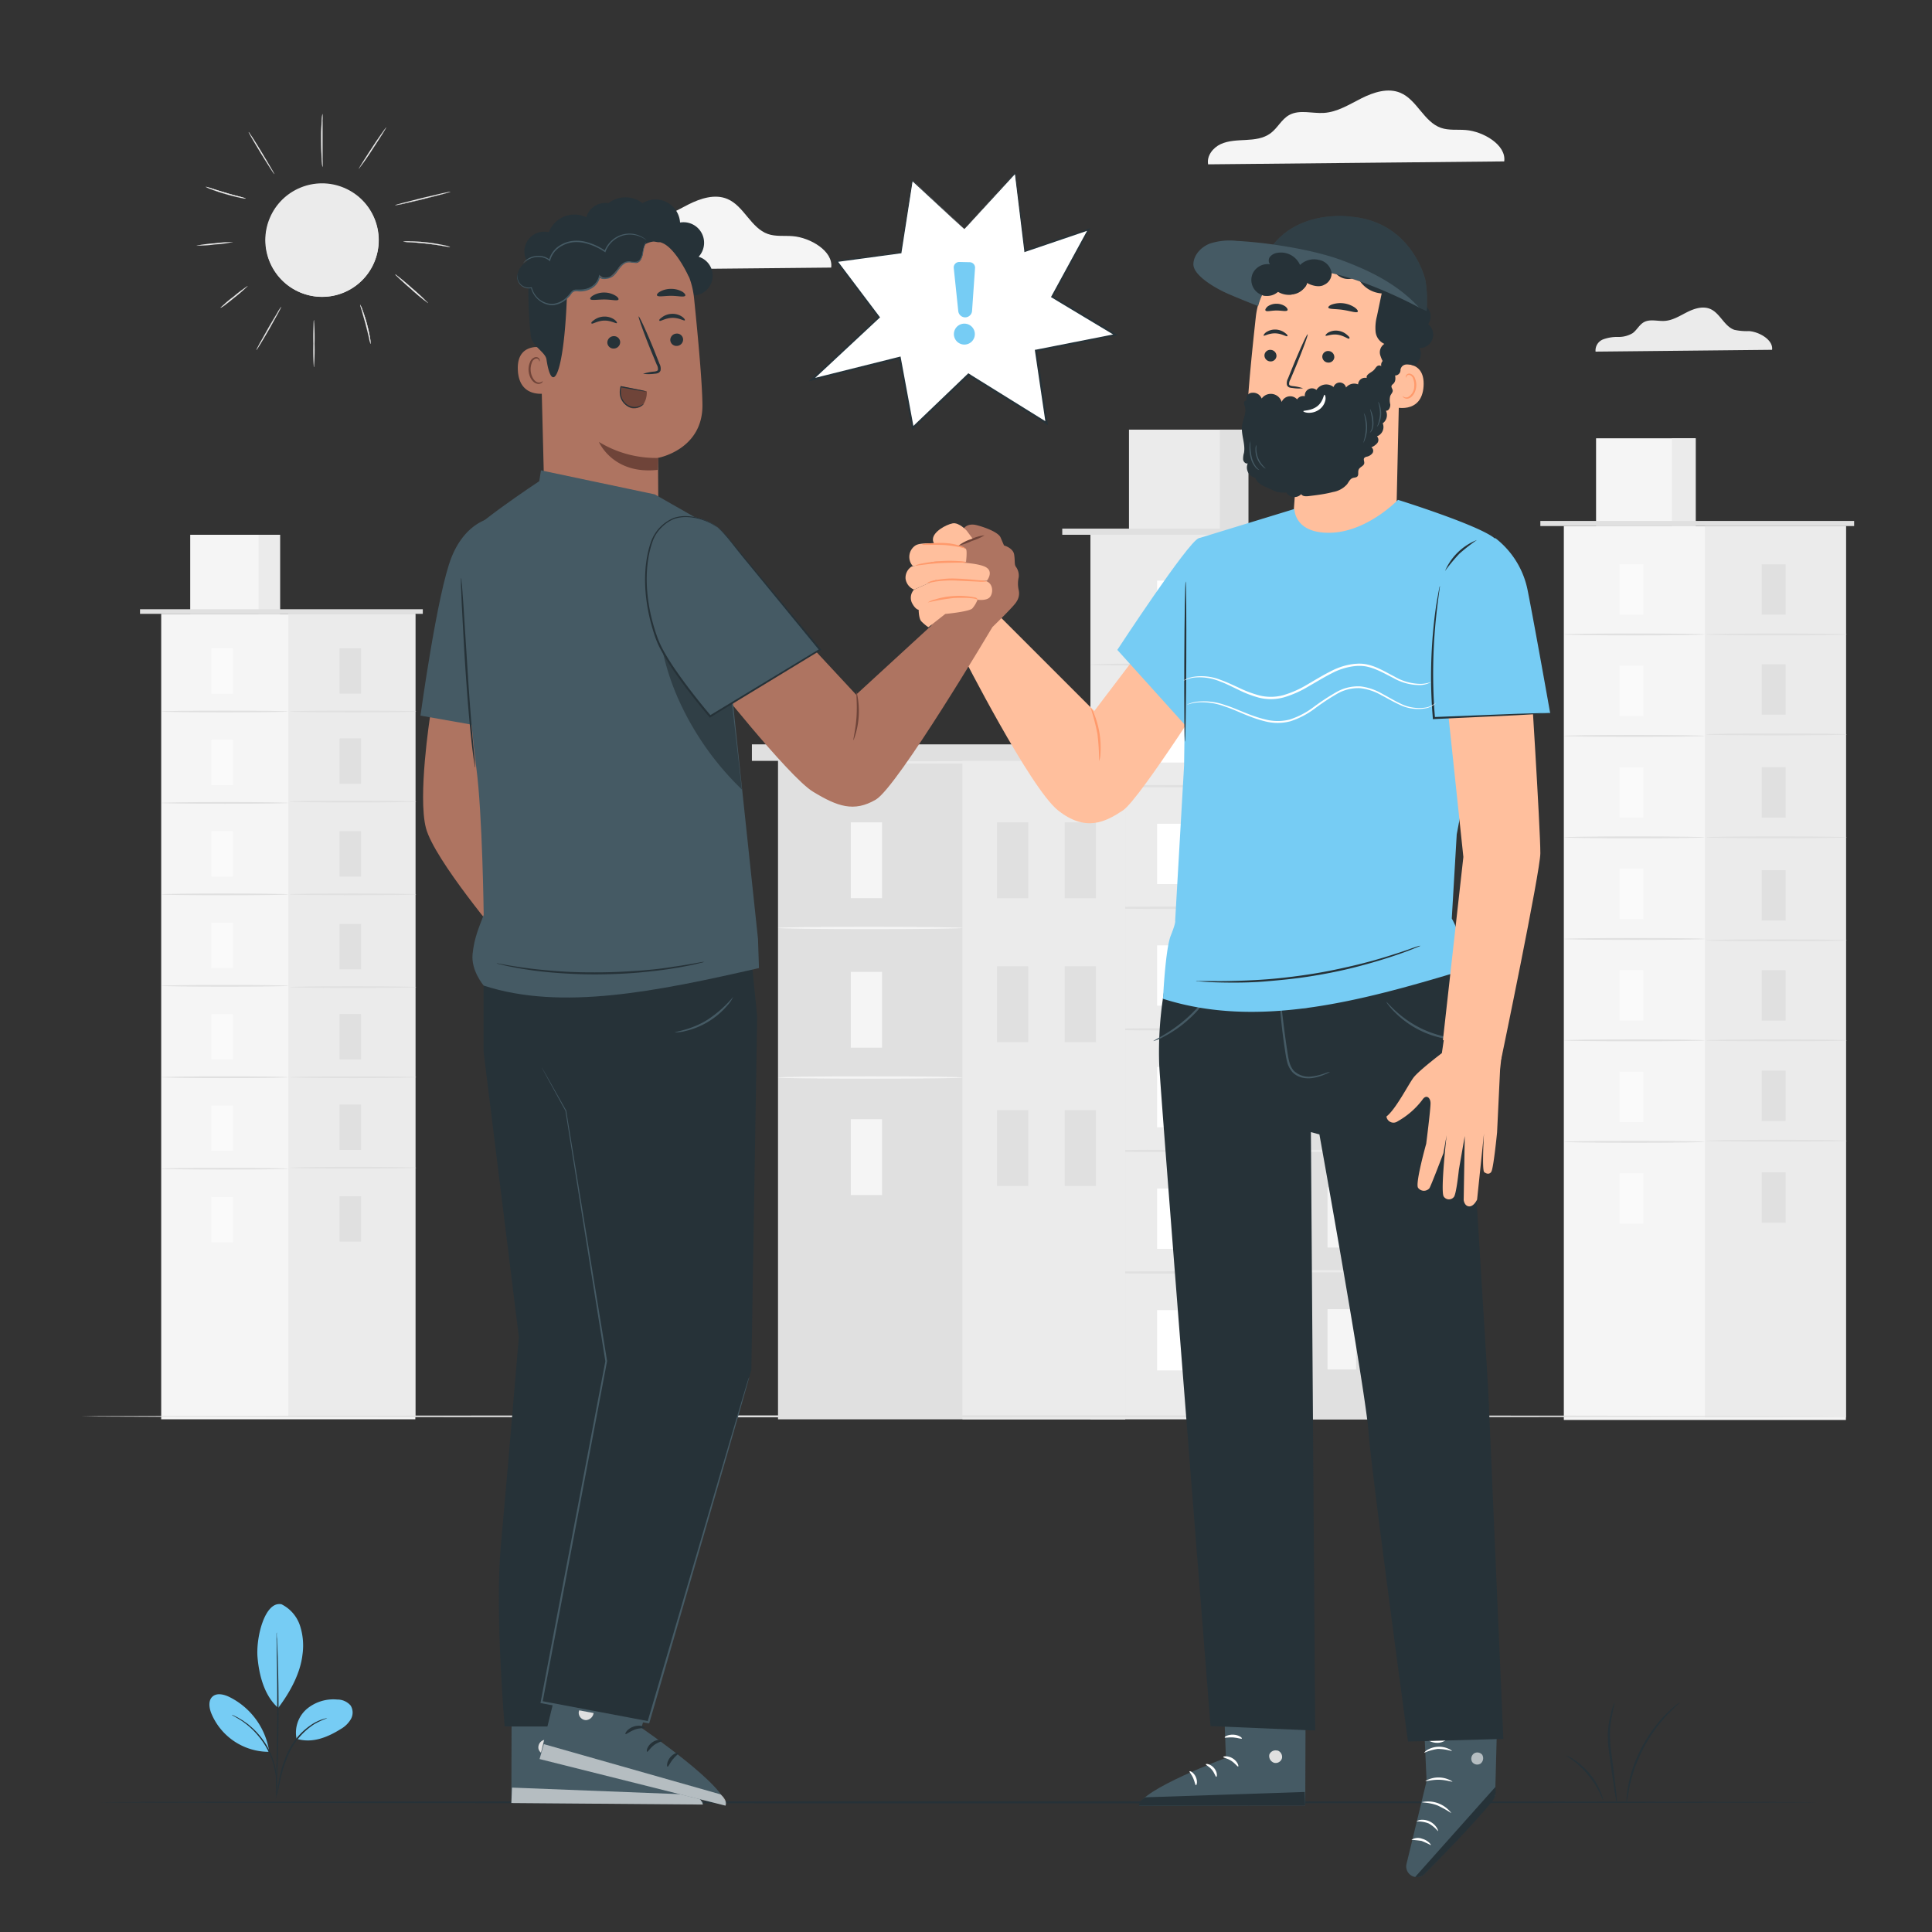 <svg xmlns="http://www.w3.org/2000/svg" viewBox="0 0 500 500"><rect x="0" y="0" width="500" height="500" fill="#333333" stroke="none"/><g id="freepik--background-complete--inject-63"><rect x="404.72" y="136.14" width="73" height="231.34" style="fill:#f5f5f5"></rect><rect x="441.22" y="136.14" width="36.5" height="230.7" style="fill:#ebebeb"></rect><rect x="413.06" y="113.43" width="25.78" height="22.71" style="fill:#f5f5f5"></rect><rect x="432.69" y="113.43" width="6.14" height="22.71" style="fill:#ebebeb"></rect><polyline points="398.64 136.14 398.64 134.82 479.85 134.82 479.85 136.14" style="fill:#e0e0e0"></polyline><rect x="419.13" y="146.05" width="6.18" height="13.03" style="fill:#fafafa"></rect><path d="M441.22,164.19c0,.14-8.17.25-18.25.25s-18.25-.11-18.25-.25,8.17-.25,18.25-.25S441.22,164.05,441.22,164.19Z" style="fill:#e0e0e0"></path><rect x="455.94" y="146.05" width="6.18" height="13.03" style="fill:#e0e0e0"></rect><path d="M478,164.19c0,.14-8.17.25-18.24.25s-18.25-.11-18.25-.25,8.16-.25,18.25-.25S478,164.05,478,164.19Z" style="fill:#e0e0e0"></path><rect x="455.94" y="171.91" width="6.18" height="13.03" style="fill:#e0e0e0"></rect><path d="M478,190.06c0,.13-8.17.25-18.24.25s-18.25-.12-18.25-.25,8.16-.25,18.25-.25S478,189.92,478,190.06Z" style="fill:#e0e0e0"></path><rect x="455.94" y="198.56" width="6.18" height="13.03" style="fill:#e0e0e0"></rect><path d="M478,216.7c0,.14-8.17.25-18.24.25s-18.25-.11-18.25-.25,8.16-.24,18.25-.24S478,216.57,478,216.7Z" style="fill:#e0e0e0"></path><rect x="455.94" y="225.21" width="6.18" height="13.03" style="fill:#e0e0e0"></rect><path d="M478,243.35c0,.14-8.17.25-18.24.25s-18.25-.11-18.25-.25,8.16-.25,18.25-.25S478,243.21,478,243.35Z" style="fill:#e0e0e0"></path><rect x="455.94" y="251.09" width="6.18" height="13.03" style="fill:#e0e0e0"></rect><path d="M478,269.24c0,.13-8.17.24-18.24.24s-18.25-.11-18.25-.24,8.16-.25,18.25-.25S478,269.1,478,269.24Z" style="fill:#e0e0e0"></path><rect x="455.94" y="277.08" width="6.18" height="13.03" style="fill:#e0e0e0"></rect><rect x="455.94" y="303.41" width="6.18" height="13.03" style="fill:#e0e0e0"></rect><path d="M478,295.23c0,.13-8.17.24-18.24.24s-18.25-.11-18.25-.24,8.16-.25,18.25-.25S478,295.09,478,295.23Z" style="fill:#e0e0e0"></path><rect x="419.13" y="172.31" width="6.18" height="13.03" style="fill:#fafafa"></rect><path d="M441.22,190.45c0,.14-8.17.25-18.25.25s-18.25-.11-18.25-.25,8.17-.25,18.25-.25S441.22,190.31,441.22,190.45Z" style="fill:#e0e0e0"></path><rect x="419.13" y="198.57" width="6.18" height="13.03" style="fill:#fafafa"></rect><path d="M441.22,216.71c0,.14-8.17.25-18.25.25s-18.25-.11-18.25-.25,8.17-.25,18.25-.25S441.22,216.58,441.22,216.71Z" style="fill:#e0e0e0"></path><rect x="419.13" y="224.83" width="6.18" height="13.03" style="fill:#fafafa"></rect><path d="M441.22,243c0,.14-8.17.25-18.25.25s-18.25-.11-18.25-.25,8.17-.24,18.25-.24S441.22,242.84,441.22,243Z" style="fill:#e0e0e0"></path><rect x="419.13" y="251.09" width="6.18" height="13.03" style="fill:#fafafa"></rect><path d="M441.22,269.24c0,.13-8.17.24-18.25.24s-18.25-.11-18.25-.24S412.89,269,423,269,441.22,269.1,441.22,269.24Z" style="fill:#e0e0e0"></path><rect x="419.13" y="277.36" width="6.18" height="13.03" style="fill:#fafafa"></rect><path d="M441.22,295.5c0,.13-8.17.25-18.25.25s-18.25-.12-18.25-.25,8.17-.25,18.25-.25S441.22,295.36,441.22,295.5Z" style="fill:#e0e0e0"></path><rect x="419.13" y="303.62" width="6.18" height="13.03" style="fill:#fafafa"></rect><rect x="282.2" y="138.4" width="87.46" height="228.92" style="fill:#ebebeb"></rect><rect x="325.92" y="138.4" width="43.73" height="228.92" style="fill:#e0e0e0"></rect><rect x="292.18" y="111.19" width="30.88" height="27.21" style="fill:#ebebeb"></rect><rect x="315.7" y="111.19" width="7.36" height="27.21" style="fill:#e0e0e0"></rect><rect x="274.91" y="136.81" width="97.31" height="1.59" style="fill:#e0e0e0"></rect><rect x="299.46" y="150.27" width="7.4" height="15.61" style="fill:#fff"></rect><path d="M325.92,172c0,.17-9.79.3-21.86.3s-21.86-.13-21.86-.3,9.78-.3,21.86-.3S325.92,171.84,325.92,172Z" style="fill:#e0e0e0"></path><rect x="343.57" y="150.27" width="7.4" height="15.61" style="fill:#f5f5f5"></rect><path d="M370,172c0,.17-9.79.3-21.86.3s-21.87-.13-21.87-.3,9.79-.3,21.87-.3S370,171.84,370,172Z" style="fill:#ebebeb"></path><rect x="343.57" y="181.26" width="7.4" height="15.61" style="fill:#f5f5f5"></rect><path d="M370,203c0,.17-9.79.3-21.86.3s-21.87-.13-21.87-.3,9.79-.29,21.87-.29S370,202.83,370,203Z" style="fill:#ebebeb"></path><rect x="343.57" y="213.18" width="7.4" height="15.61" style="fill:#f5f5f5"></rect><path d="M370,234.92c0,.16-9.79.3-21.86.3s-21.87-.14-21.87-.3,9.79-.3,21.87-.3S370,234.76,370,234.92Z" style="fill:#ebebeb"></path><rect x="343.57" y="245.11" width="7.4" height="15.61" style="fill:#f5f5f5"></rect><path d="M370,266.85c0,.16-9.79.29-21.86.29s-21.87-.13-21.87-.29,9.79-.3,21.87-.3S370,266.68,370,266.85Z" style="fill:#ebebeb"></path><rect x="343.57" y="276.12" width="7.4" height="15.61" style="fill:#f5f5f5"></rect><path d="M370,297.86c0,.16-9.79.3-21.86.3s-21.87-.14-21.87-.3,9.79-.3,21.87-.3S370,297.69,370,297.86Z" style="fill:#ebebeb"></path><rect x="343.57" y="307.26" width="7.4" height="15.61" style="fill:#f5f5f5"></rect><rect x="343.57" y="338.81" width="7.4" height="15.61" style="fill:#f5f5f5"></rect><path d="M370,329c0,.16-9.79.3-21.86.3s-21.87-.14-21.87-.3,9.79-.3,21.87-.3S370,328.83,370,329Z" style="fill:#ebebeb"></path><rect x="299.46" y="181.73" width="7.4" height="15.61" style="fill:#fff"></rect><path d="M325.92,203.47c0,.16-9.79.29-21.86.29s-21.86-.13-21.86-.29,9.78-.3,21.86-.3S325.92,203.3,325.92,203.47Z" style="fill:#e0e0e0"></path><rect x="299.46" y="213.19" width="7.4" height="15.61" style="fill:#fff"></rect><path d="M325.92,234.93c0,.17-9.79.3-21.86.3s-21.86-.13-21.86-.3,9.78-.3,21.86-.3S325.92,234.77,325.92,234.93Z" style="fill:#e0e0e0"></path><rect x="299.46" y="244.66" width="7.4" height="15.61" style="fill:#fff"></rect><path d="M325.92,266.39c0,.17-9.79.3-21.86.3s-21.86-.13-21.86-.3,9.78-.29,21.86-.29S325.92,266.23,325.92,266.39Z" style="fill:#e0e0e0"></path><rect x="299.46" y="276.12" width="7.4" height="15.61" style="fill:#fff"></rect><path d="M325.92,297.86c0,.16-9.79.3-21.86.3s-21.86-.14-21.86-.3,9.78-.3,21.86-.3S325.92,297.69,325.92,297.86Z" style="fill:#e0e0e0"></path><rect x="299.46" y="307.59" width="7.4" height="15.61" style="fill:#fff"></rect><path d="M325.92,329.32c0,.17-9.79.3-21.86.3s-21.86-.13-21.86-.3S292,329,304.06,329,325.92,329.16,325.92,329.32Z" style="fill:#e0e0e0"></path><rect x="299.46" y="339.05" width="7.4" height="15.61" style="fill:#fff"></rect><rect x="201.35" y="196.77" width="89.86" height="170.55" style="fill:#e0e0e0"></rect><rect x="249.08" y="196.77" width="42.13" height="170.55" style="fill:#ebebeb"></rect><rect x="220.19" y="212.82" width="8.08" height="19.63" style="fill:#f5f5f5"></rect><rect x="220.19" y="289.65" width="8.08" height="19.63" style="fill:#f5f5f5"></rect><path d="M249.08,240.15c0,.17-10.69.31-23.87.31s-23.86-.14-23.86-.31,10.68-.3,23.86-.3S249.08,240,249.08,240.15Z" style="fill:#f5f5f5"></path><rect x="220.19" y="251.52" width="8.08" height="19.63" style="fill:#f5f5f5"></rect><path d="M249.08,278.86c0,.17-10.69.3-23.87.3s-23.86-.13-23.86-.3,10.68-.31,23.86-.31S249.08,278.69,249.08,278.86Z" style="fill:#f5f5f5"></path><rect x="258.02" y="212.82" width="8.08" height="19.63" style="fill:#e0e0e0"></rect><rect x="275.55" y="212.82" width="8.08" height="19.63" style="fill:#e0e0e0"></rect><rect x="258.02" y="250.07" width="8.08" height="19.63" style="fill:#e0e0e0"></rect><rect x="275.55" y="250.07" width="8.08" height="19.63" style="fill:#e0e0e0"></rect><rect x="258.02" y="287.31" width="8.08" height="19.63" style="fill:#e0e0e0"></rect><rect x="275.55" y="287.31" width="8.08" height="19.63" style="fill:#e0e0e0"></rect><rect x="194.59" y="192.64" width="103.37" height="4.27" style="fill:#e0e0e0"></rect><path d="M291.84,197.32c0,.17-20.09.31-44.86.31s-44.86-.14-44.86-.31S222.2,197,247,197,291.84,197.15,291.84,197.32Z" style="fill:#ebebeb"></path><rect x="41.72" y="158.86" width="65.77" height="208.45" style="fill:#f5f5f5"></rect><rect x="74.61" y="158.86" width="32.89" height="207.88" style="fill:#ebebeb"></rect><rect x="49.23" y="138.4" width="23.23" height="20.46" style="fill:#f5f5f5"></rect><rect x="66.92" y="138.4" width="5.54" height="20.46" style="fill:#ebebeb"></rect><polyline points="36.24 158.86 36.24 157.67 109.42 157.67 109.42 158.86" style="fill:#e0e0e0"></polyline><rect x="54.71" y="167.79" width="5.57" height="11.74" style="fill:#fafafa"></rect><path d="M74.61,184.13c0,.13-7.36.23-16.44.23s-16.45-.1-16.45-.23,7.36-.22,16.45-.22S74.61,184,74.61,184.13Z" style="fill:#e0e0e0"></path><rect x="87.88" y="167.79" width="5.57" height="11.74" style="fill:#e0e0e0"></rect><path d="M107.78,184.13c0,.13-7.36.23-16.44.23s-16.44-.1-16.44-.23,7.36-.22,16.44-.22S107.78,184,107.78,184.13Z" style="fill:#e0e0e0"></path><rect x="87.88" y="191.1" width="5.57" height="11.74" style="fill:#e0e0e0"></rect><path d="M107.78,207.44c0,.13-7.36.23-16.44.23s-16.44-.1-16.44-.23,7.36-.22,16.44-.22S107.78,207.32,107.78,207.44Z" style="fill:#e0e0e0"></path><rect x="87.88" y="215.11" width="5.57" height="11.74" style="fill:#e0e0e0"></rect><path d="M107.78,231.45c0,.13-7.36.23-16.44.23s-16.44-.1-16.44-.23,7.36-.22,16.44-.22S107.78,231.33,107.78,231.45Z" style="fill:#e0e0e0"></path><rect x="87.88" y="239.12" width="5.57" height="11.74" style="fill:#e0e0e0"></rect><path d="M107.78,255.46c0,.13-7.36.23-16.44.23s-16.44-.1-16.44-.23,7.36-.22,16.44-.22S107.78,255.34,107.78,255.46Z" style="fill:#e0e0e0"></path><rect x="87.88" y="262.44" width="5.57" height="11.74" style="fill:#e0e0e0"></rect><path d="M107.78,278.79c0,.12-7.36.22-16.44.22s-16.44-.1-16.44-.22,7.36-.23,16.44-.23S107.78,278.66,107.78,278.79Z" style="fill:#e0e0e0"></path><rect x="87.88" y="285.86" width="5.57" height="11.74" style="fill:#e0e0e0"></rect><rect x="87.88" y="309.58" width="5.57" height="11.74" style="fill:#e0e0e0"></rect><path d="M107.78,302.21c0,.12-7.36.22-16.44.22s-16.44-.1-16.44-.22,7.36-.23,16.44-.23S107.78,302.08,107.78,302.21Z" style="fill:#e0e0e0"></path><rect x="54.71" y="191.45" width="5.57" height="11.74" style="fill:#fafafa"></rect><path d="M74.61,207.8c0,.12-7.36.22-16.44.22s-16.45-.1-16.45-.22,7.36-.23,16.45-.23S74.61,207.67,74.61,207.8Z" style="fill:#e0e0e0"></path><rect x="54.71" y="215.11" width="5.57" height="11.74" style="fill:#fafafa"></rect><path d="M74.61,231.46c0,.13-7.36.23-16.44.23s-16.45-.1-16.45-.23,7.36-.22,16.45-.22S74.61,231.34,74.61,231.46Z" style="fill:#e0e0e0"></path><rect x="54.71" y="238.78" width="5.57" height="11.74" style="fill:#fafafa"></rect><path d="M74.61,255.12c0,.13-7.36.23-16.44.23s-16.45-.1-16.45-.23,7.36-.22,16.45-.22S74.61,255,74.61,255.12Z" style="fill:#e0e0e0"></path><rect x="54.71" y="262.44" width="5.57" height="11.74" style="fill:#fafafa"></rect><path d="M74.61,278.79c0,.12-7.36.22-16.44.22s-16.45-.1-16.45-.22,7.36-.23,16.45-.23S74.61,278.66,74.61,278.79Z" style="fill:#e0e0e0"></path><rect x="54.71" y="286.1" width="5.57" height="11.74" style="fill:#fafafa"></rect><path d="M74.61,302.45c0,.13-7.36.23-16.44.23s-16.45-.1-16.45-.23,7.36-.22,16.45-.22S74.61,302.33,74.61,302.45Z" style="fill:#e0e0e0"></path><rect x="54.71" y="309.77" width="5.57" height="11.74" style="fill:#fafafa"></rect><path d="M475,366.55c0,.14-101.64.26-227,.26s-227-.12-227-.26,101.61-.26,227-.26S475,366.41,475,366.55Z" style="fill:#e0e0e0"></path><path d="M215.11,69.25c.59-4.26-5.42-7.77-9.94-8.13-2.15-.18-4.39.15-6.43-.56-4.42-1.54-6.19-7.25-10.5-9.07-3.23-1.36-6.94-.15-10.07,1.42s-6.21,3.56-9.71,3.78c-3,.2-6.33-.93-9,.55-2,1.11-3,3.39-4.85,4.74s-4.11,1.6-6.33,1.72-4.51.14-6.53,1.06-3.69,3.06-3.27,5.24Z" style="fill:#f5f5f5"></path><path d="M389.29,41.77c.59-4.26-5.42-7.76-9.94-8.12-2.15-.18-4.39.15-6.43-.56-4.42-1.54-6.19-7.25-10.5-9.07-3.23-1.36-6.94-.15-10.07,1.42s-6.21,3.56-9.71,3.78c-3,.2-6.33-.93-9,.55-2,1.11-3,3.39-4.85,4.74s-4.11,1.59-6.33,1.71-4.51.15-6.53,1.07-3.68,3.06-3.27,5.24Z" style="fill:#f5f5f5"></path><path d="M458.61,90.53c.35-2.53-3.24-4.62-5.93-4.84a15.22,15.22,0,0,1-3.83-.33c-2.64-.92-3.69-4.33-6.26-5.41-1.93-.81-4.14-.09-6,.85s-3.7,2.12-5.78,2.25c-1.81.12-3.78-.55-5.37.33-1.18.66-1.8,2-2.88,2.82a7,7,0,0,1-3.78,1,10.59,10.59,0,0,0-3.89.63A3.08,3.08,0,0,0,412.93,91Z" style="fill:#ebebeb"></path><circle cx="83.34" cy="62.14" r="14.68" transform="translate(-6.3 114.77) rotate(-67.13)" style="fill:#ebebeb"></circle><path d="M83.34,76.83a14.61,14.61,0,1,1,5.72-1.15A14.54,14.54,0,0,1,83.34,76.83Z" style="fill:#ebebeb"></path><path d="M81.25,95a58.75,58.75,0,0,1-.15-6.06,58.63,58.63,0,0,1,.15-6,58.63,58.63,0,0,1,.15,6A58.75,58.75,0,0,1,81.25,95Z" style="fill:#ebebeb"></path><path d="M81.25,95s-.08,0-.13-1.79c0-1.14,0-2.66,0-4.28s0-3.14,0-4.28c0-1.79.1-1.79.13-1.79s.08,0,.12,1.79c0,1.14,0,2.66,0,4.28s0,3.14,0,4.28C81.33,95,81.28,95,81.25,95Zm0-12.1c-.07.23-.14,2.52-.14,6s.07,5.81.14,6c.07-.22.14-2.52.14-6S81.32,83.11,81.25,82.88Z" style="fill:#ebebeb"></path><path d="M72.79,79.44c.07,0-1.31,2.57-3.08,5.65s-3.28,5.54-3.36,5.5,1.31-2.58,3.09-5.65S72.72,79.4,72.79,79.44Z" style="fill:#ebebeb"></path><path d="M66.36,90.6h0s-.07,0,.84-1.71c.58-1.06,1.37-2.47,2.23-4s1.69-2.88,2.32-3.92a7.79,7.79,0,0,1,1.05-1.59h0s.07,0-.85,1.71c-.58,1.06-1.37,2.47-2.23,4-1.53,2.64-3.22,5.46-3.36,5.5Zm6.41-11.13c-.17.17-1.46,2.25-3.32,5.47s-3,5.38-3.08,5.62c.18-.17,1.46-2.25,3.32-5.48S72.71,79.71,72.77,79.47Z" style="fill:#ebebeb"></path><path d="M64.11,74A33.75,33.75,0,0,1,60.68,77a34.33,34.33,0,0,1-3.62,2.68,30.59,30.59,0,0,1,3.43-2.92A33,33,0,0,1,64.11,74Z" style="fill:#ebebeb"></path><path d="M57.06,79.66h0s0-.06,1-.93c.65-.55,1.52-1.27,2.47-2A36.82,36.82,0,0,1,64.1,74h0s0,0,0,0h0A35.89,35.89,0,0,1,60.69,77c-.94.75-1.84,1.44-2.52,2A4.83,4.83,0,0,1,57.06,79.66Zm7-5.61a38.11,38.11,0,0,0-3.6,2.68,41.3,41.3,0,0,0-3.42,2.89A38.89,38.89,0,0,0,60.67,77,40.9,40.9,0,0,0,64.09,74.05Zm0,0Z" style="fill:#ebebeb"></path><path d="M95.9,89a7.77,7.77,0,0,1-.39-1.49c-.21-.92-.51-2.2-.89-3.59s-.75-2.65-1-3.56a9.27,9.27,0,0,1-.42-1.48,6.48,6.48,0,0,1,.62,1.41c.34.89.75,2.14,1.13,3.55a36.32,36.32,0,0,1,.8,3.63A7,7,0,0,1,95.9,89Z" style="fill:#ebebeb"></path><path d="M95.9,89c-.05,0-.11-.23-.41-1.51-.19-.86-.5-2.17-.88-3.59s-.78-2.72-1-3.55v0c-.38-1.2-.45-1.47-.4-1.48s0,0,.22.37.26.64.42,1.05c.23.6.68,1.87,1.13,3.54s.69,3,.8,3.64A7.27,7.27,0,0,1,95.91,89ZM93.18,78.9c0,.11.19.7.42,1.44v0c.26.83.65,2.1,1,3.55s.69,2.74.88,3.6.32,1.37.37,1.47a8.84,8.84,0,0,0-.18-1.51c-.11-.64-.35-2-.8-3.63s-.9-2.93-1.13-3.54A9.5,9.5,0,0,0,93.18,78.9Z" style="fill:#ebebeb"></path><path d="M110.79,78.43a49.51,49.51,0,0,1-4.34-3.58A52,52,0,0,1,102.31,71a53.28,53.28,0,0,1,4.34,3.59A55.47,55.47,0,0,1,110.79,78.43Z" style="fill:#ebebeb"></path><path d="M110.78,78.45a55.87,55.87,0,0,1-4.34-3.59c-1.13-1-2.19-1.93-3-2.66-1.22-1.13-1.19-1.16-1.17-1.19h0a55.87,55.87,0,0,1,4.34,3.59c1.13,1,2.19,1.93,3,2.66,1.22,1.12,1.19,1.16,1.17,1.18h0s0,0,0,0ZM102.33,71c.11.19,1.67,1.65,4.13,3.79s4.11,3.5,4.31,3.59c-.11-.19-1.67-1.65-4.13-3.8S102.53,71.12,102.33,71Z" style="fill:#ebebeb"></path><path d="M116.49,63.91a10.94,10.94,0,0,1-1.77-.25c-1.09-.18-2.59-.42-4.26-.61s-3.19-.3-4.29-.37a10.7,10.7,0,0,1-1.78-.16,8.67,8.67,0,0,1,1.79-.06c1.11,0,2.64.09,4.32.28s3.18.47,4.26.7A9.11,9.11,0,0,1,116.49,63.91Z" style="fill:#ebebeb"></path><path d="M116.44,63.94c-.13,0-.49-.06-1.37-.21l-.35-.06c-1.49-.25-2.92-.45-4.26-.6s-2.78-.28-4.29-.38l-.35,0c-1.21-.08-1.45-.1-1.45-.15a0,0,0,0,0,0,0,9.75,9.75,0,0,1,1.8-.07c.76,0,2.34.06,4.32.29s3.52.54,4.27.7a9.12,9.12,0,0,1,1.73.47s0,0,0,0h0S116.49,63.94,116.44,63.94Zm-12-1.41c.1,0,.66.06,1.4.11l.35,0c1.52.1,3,.22,4.29.38s2.78.35,4.26.6l.35.06c.71.12,1.24.21,1.38.21h0a11.59,11.59,0,0,0-1.7-.45c-.74-.16-2.29-.47-4.27-.7a43,43,0,0,0-4.31-.29A10.88,10.88,0,0,0,104.42,62.53Z" style="fill:#ebebeb"></path><path d="M116.51,49.63c0,.09-3.16.93-7.1,1.89s-7.15,1.67-7.17,1.59,3.16-.93,7.1-1.89S116.49,49.55,116.51,49.63Z" style="fill:#ebebeb"></path><path d="M102.27,53.13s0,0,0,0,0-.07,2.08-.63c1.34-.36,3.13-.81,5-1.27s3.71-.89,5.06-1.19c2.12-.47,2.13-.42,2.14-.39h0s0,.08-2.08.63c-1.34.36-3.13.81-5,1.28s-3.71.88-5.06,1.18A19,19,0,0,1,102.27,53.13Zm14.21-3.49c-.29,0-3,.59-7.14,1.6s-6.81,1.73-7.07,1.86c.29,0,3-.59,7.14-1.59S116.22,49.77,116.48,49.64Z" style="fill:#ebebeb"></path><path d="M99.92,33c.07,0-1.45,2.47-3.4,5.41a63.8,63.8,0,0,1-3.65,5.25c-.07,0,1.45-2.47,3.4-5.42S99.85,33,99.92,33Z" style="fill:#ebebeb"></path><path d="M92.87,43.68h0a0,0,0,0,1,0,0c0-.14,1.73-2.9,3.4-5.43,1-1.42,1.84-2.75,2.53-3.74C99.85,33,99.9,33,99.93,33h0S100,33,99,34.63c-.64,1-1.51,2.37-2.45,3.79S94.7,41.18,94,42.17C93,43.55,92.91,43.68,92.87,43.68ZM99.9,33c-.18.16-1.58,2.14-3.62,5.23S93,43.4,92.89,43.64c.18-.17,1.58-2.15,3.62-5.24S99.83,33.26,99.9,33Z" style="fill:#ebebeb"></path><path d="M83.46,29.52a17.13,17.13,0,0,1,0,2c0,1.24,0,3,0,4.85s0,3.61,0,4.86a14.66,14.66,0,0,1,0,2,12.5,12.5,0,0,1-.2-2c-.08-1.25-.14-3-.14-4.87s.05-3.62.13-4.86A10.32,10.32,0,0,1,83.46,29.52Z" style="fill:#ebebeb"></path><path d="M83.47,43.28s0,0-.1-.55c0-.37-.08-.88-.12-1.47,0-.84-.13-2.58-.14-4.87s.08-4,.13-4.86c0-.59.08-1.1.11-1.47.06-.53.08-.56.1-.56h0a7.81,7.81,0,0,1,0,2c0,1.17,0,2.94,0,4.85s0,3.55,0,4.78v.08c0,1.84,0,2,0,2Zm0-13.73a18,18,0,0,0-.18,2c0,.84-.13,2.59-.13,4.86s.09,4,.14,4.87a19.52,19.52,0,0,0,.19,2c0-.17,0-1.25,0-2v-.08c0-1.23,0-2.92,0-4.78s0-3.68,0-4.86C83.47,30.8,83.49,29.72,83.45,29.55Z" style="fill:#ebebeb"></path><path d="M71,45.05c-.08,0-1.62-2.36-3.46-5.36s-3.26-5.47-3.19-5.52S66,36.53,67.8,39.53,71.06,45,71,45.05Z" style="fill:#ebebeb"></path><path d="M71,45.06s-.17-.12-1.08-1.54c-.65-1-1.5-2.37-2.39-3.82-1.57-2.57-3.23-5.39-3.19-5.53h0s.07,0,1.09,1.54c.65,1,1.5,2.37,2.39,3.82s1.71,2.83,2.31,3.87c.94,1.63.9,1.66.88,1.67h0ZM64.36,34.2c.06.24,1.26,2.34,3.19,5.48S70.79,44.86,71,45c-.06-.23-1.26-2.33-3.19-5.48S64.54,34.37,64.36,34.2Z" style="fill:#ebebeb"></path><path d="M63.54,51.38A7.47,7.47,0,0,1,62,51.13c-1-.2-2.27-.52-3.69-.94s-2.71-.86-3.62-1.21a6.9,6.9,0,0,1-1.44-.64,8.33,8.33,0,0,1,1.51.43c.93.3,2.21.7,3.63,1.12s2.72.77,3.66,1A8.63,8.63,0,0,1,63.54,51.38Z" style="fill:#ebebeb"></path><path d="M63.49,51.4l-.38,0L62,51.15c-.64-.14-2-.44-3.69-.95s-3-1-3.61-1.21l-1.07-.44c-.4-.17-.39-.2-.39-.22s.22,0,1.54.42c.74.24,2.13.68,3.63,1.13s2.6.74,3.65,1c1.34.36,1.53.43,1.52.48h0S63.55,51.4,63.49,51.4Zm-10.24-3a11.11,11.11,0,0,0,1.43.61c.61.24,1.9.71,3.61,1.21s3.05.81,3.69.95a11.28,11.28,0,0,0,1.51.25h0c-.1-.06-.87-.27-1.48-.44-1.06-.28-2.29-.62-3.66-1s-2.89-.89-3.63-1.13C54.16,48.6,53.38,48.35,53.25,48.35Z" style="fill:#ebebeb"></path><path d="M60.28,62.66a37.67,37.67,0,0,1-4.68.6,35.37,35.37,0,0,1-4.72.3,38.38,38.38,0,0,1,4.69-.6A35.33,35.33,0,0,1,60.28,62.66Z" style="fill:#ebebeb"></path><path d="M51.15,63.6a.7.7,0,0,1-.27,0v0a0,0,0,0,1,0,0,37.69,37.69,0,0,1,4.69-.61,39.86,39.86,0,0,1,4.72-.3v0h0a0,0,0,0,1,0,0,37.69,37.69,0,0,1-4.69.61C53.8,63.45,51.86,63.6,51.15,63.6Zm-.24,0a43.61,43.61,0,0,0,4.69-.31,42,42,0,0,0,4.66-.59,43.74,43.74,0,0,0-4.69.31A42,42,0,0,0,50.91,63.56Z" style="fill:#ebebeb"></path></g><g id="freepik--Floor--inject-63"><path d="M25.34,466.43c0-.14,99.7-.26,222.65-.26s222.67.12,222.67.26S371,466.7,248,466.7,25.34,466.58,25.34,466.43Z" style="fill:#263238"></path></g><g id="freepik--Plants--inject-63"><path d="M72.72,415.12a9.5,9.5,0,0,1,4.91,5.57,16.66,16.66,0,0,1,.65,7.53C77.73,433.11,75,438.05,72,442c-4.12-3.59-5.06-9.86-5.35-13.07-.44-5.07,1.84-14.51,6.11-13.76" style="fill:#76CCF4"></path><path d="M76.75,450a8.09,8.09,0,0,1,2.61-7.69,10.71,10.71,0,0,1,7.92-2.47,4.5,4.5,0,0,1,3.47,1.56,3.45,3.45,0,0,1,.06,3.5,7.1,7.1,0,0,1-2.6,2.56c-3.57,2.23-7.43,3.75-11.46,2.54" style="fill:#76CCF4"></path><path d="M71.47,465a5.26,5.26,0,0,1,.14-1c.13-.7.3-1.61.5-2.71a28.65,28.65,0,0,1,2.8-8.68A17.42,17.42,0,0,1,81.14,446a11.6,11.6,0,0,1,2.54-1.12,5.71,5.71,0,0,1,.73-.19.74.74,0,0,1,.26,0,19.13,19.13,0,0,0-3.4,1.56,18,18,0,0,0-6,6.58,30.85,30.85,0,0,0-2.86,8.55c-.25,1.14-.45,2.06-.61,2.69A6.47,6.47,0,0,1,71.47,465Z" style="fill:#263238"></path><path d="M71.62,422.47a2.14,2.14,0,0,1,0,.43c0,.33,0,.75.08,1.26,0,1.1.12,2.68.18,4.64.13,3.92.23,9.34.2,15.32s-.17,11.4-.33,15.31c-.08,2-.16,3.55-.23,4.64,0,.52-.06.94-.08,1.26a1.72,1.72,0,0,1-.06.44,3,3,0,0,1,0-.44c0-.33,0-.75,0-1.26,0-1.14.07-2.72.12-4.64.09-3.92.2-9.33.23-15.31s0-11.39-.1-15.31c0-1.93-.05-3.5-.07-4.64v-1.26A2.12,2.12,0,0,1,71.62,422.47Z" style="fill:#263238"></path><path d="M69.62,453A18.9,18.9,0,0,0,59.3,439.15c-1.38-.66-3.18-1.09-4.31-.07s-.88,2.87-.32,4.29a16.13,16.13,0,0,0,14.85,10" style="fill:#76CCF4"></path><path d="M60,443.79a4.08,4.08,0,0,1,.88.38,9.82,9.82,0,0,1,1,.52c.37.24.82.46,1.26.79s1,.66,1.44,1.08a17.53,17.53,0,0,1,1.53,1.4A21,21,0,0,1,69,451.69,20.26,20.26,0,0,1,70.87,456a17.7,17.7,0,0,1,.49,2,14.07,14.07,0,0,1,.24,1.79,13.23,13.23,0,0,1,.07,1.48,9.56,9.56,0,0,1,0,1.12,4.7,4.7,0,0,1-.11.95c-.08,0,.06-1.36-.18-3.53a16.15,16.15,0,0,0-.28-1.75,19.14,19.14,0,0,0-.51-2,22.16,22.16,0,0,0-1.91-4.25,22.44,22.44,0,0,0-2.84-3.69,18.85,18.85,0,0,0-1.48-1.39c-.47-.43-1-.77-1.39-1.1C61.17,444.42,59.93,443.86,60,443.79Z" style="fill:#263238"></path><path d="M434.77,440.57c.06.08-1.27,1.13-3.16,3.1a39,39,0,0,0-6.2,8.6,42.36,42.36,0,0,0-2.35,5.36,39.78,39.78,0,0,0-1.3,4.6c-.58,2.66-.71,4.36-.8,4.35a4.8,4.8,0,0,1,0-1.2,24.31,24.31,0,0,1,.42-3.22,33.26,33.26,0,0,1,1.21-4.69A38.59,38.59,0,0,1,425,452a39,39,0,0,1,3.2-5,34.13,34.13,0,0,1,3.2-3.62,26.7,26.7,0,0,1,2.44-2.16A6.07,6.07,0,0,1,434.77,440.57Z" style="fill:#263238"></path><path d="M417.83,440.64c.08,0-.27,1.45-.72,3.76a24.15,24.15,0,0,0-.47,4.08,33.45,33.45,0,0,0,.35,5c.47,3.58.88,6.82,1.14,9.17.14,1.18.23,2.13.29,2.79a4.26,4.26,0,0,1,0,1,3.73,3.73,0,0,1-.24-1c-.12-.65-.27-1.59-.45-2.76-.36-2.34-.83-5.57-1.3-9.15a30.49,30.49,0,0,1-.31-5.11,21.76,21.76,0,0,1,.59-4.15c.26-1.15.53-2.07.72-2.71A4.37,4.37,0,0,1,417.83,440.64Z" style="fill:#263238"></path><path d="M405.09,454.27a7,7,0,0,1,2.09,1,18.66,18.66,0,0,1,7.12,8.61,7.54,7.54,0,0,1,.64,2.25,23.91,23.91,0,0,0-9.85-11.9Z" style="fill:#263238"></path></g><g id="freepik--speech-bubble--inject-63"><polygon points="249.58 59.28 236.1 46.69 233.15 65.4 216.56 67.63 227.47 82.13 210.11 98.25 232.87 92.57 236.22 110.75 250.64 96.93 270.89 109.5 268.11 90.7 288.72 86.63 272.29 76.81 281.76 59.38 265.24 65.03 262.73 44.78 249.58 59.28" style="fill:#fff"></polygon><path d="M249.58,59.28l.86-1L253,55.46l9.67-10.76.18-.21,0,.27c.7,5.57,1.56,12.41,2.55,20.24l-.22-.14,16.51-5.67.49-.17-.25.45-9.45,17.44-.09-.3,16.44,9.82.54.31-.61.13L268.16,91l.2-.28c.88,6,1.82,12.32,2.78,18.8l.08.55-.47-.3L251.53,97.79l-1-.64.32,0L236.4,110.93l-.35.33-.08-.47-3.35-18.17.31.2-22.76,5.66-.9.23.68-.63L227.32,82l0,.29L216.41,67.74l-.2-.26.33,0,16.59-2.19-.14.13,3-18.7,0-.22.16.16,10,9.39,2.57,2.44.87.84s-.3-.25-.87-.78-1.46-1.33-2.59-2.38L236,46.78l.2-.07c-.8,5.12-1.76,11.32-2.91,18.72v.12l-.13,0-16.58,2.25.13-.31q5.1,6.76,10.93,14.49l.12.15-.15.14L210.28,98.43l-.22-.41,22.74-5.69.26-.07.05.27q1.65,8.88,3.36,18.17l-.43-.14,14.42-13.82.15-.14.17.11,1,.64L271,109.29l-.39.25c-.95-6.47-1.89-12.82-2.77-18.8l0-.24.24,0,20.61-4.06-.07.44L272.18,77l-.19-.11.1-.19,9.5-17.42.24.29L265.3,65.19l-.2.07,0-.21c-.95-7.84-1.78-14.69-2.46-20.25l.22.06L253,55.59l-2.55,2.77Z" style="fill:#263238"></path><path d="M252.34,69.37l-.77,11.08a1.8,1.8,0,0,1-1.7,1.68h0A1.8,1.8,0,0,1,248,80.52l-1.17-11.16a1.42,1.42,0,0,1,1.43-1.56l2.71.06A1.41,1.41,0,0,1,252.34,69.37Z" style="fill:#76CCF4"></path><path d="M247,87.3a2.71,2.71,0,1,0,1.74-3.41A2.71,2.71,0,0,0,247,87.3Z" style="fill:#76CCF4"></path></g><g id="freepik--Characters--inject-63"><path d="M259.21,160l24,24L304,156.62l12,17s-20.92,33.13-25.36,36.09-9.63,5.74-16.84,0-24.89-40.54-24.89-40.54l7-10.73Z" style="fill:#ffbf9d"></path><path d="M263.64,152.72a7.51,7.51,0,0,1,0-3.34,3.85,3.85,0,0,0-.73-2.71c-.45-.64-.18-1.45-.45-3.16s-2.62-2.35-2.62-2.35-.36-.82-.9-2.08-3.71-2.53-6.14-3.16-3.35.81-3.35.81l.09.54,1.18,1.54-4.88,1.89-3.25,17.8-1.63,3.5,12.36,5.55L256.1,163s6.5-6.24,7-7.33A3.8,3.8,0,0,0,263.64,152.72Z" style="fill:#ae7461"></path><path d="M250.19,137.35s-2-2.24-3.68-1.9-5,2.13-5.07,4.09,2.19,1.9,3.63,1.55l.74-.34,1.22.82,4.88-1.9Z" style="fill:#ffbf9d"></path><path d="M241.44,140.67s-3.31-.28-4.51.49a3.54,3.54,0,0,0-.65,5.38l5.56-1.15,8.17,0s.33-2.78,0-3.27S245,140.54,241.44,140.67Z" style="fill:#ffbf9d"></path><path d="M235.9,146.64a3.44,3.44,0,0,0-1.54,3.16,3.59,3.59,0,0,0,2.19,2.79l5.86-2.55,13,.24s2-2.5-.56-3.64-9-1.23-11.72-1.24A35.88,35.88,0,0,0,235.9,146.64Z" style="fill:#ffbf9d"></path><path d="M236.55,152.59A3.1,3.1,0,0,0,236,156c.93,1.81,1.75,1.81,1.75,1.81s0,2.28.7,3a12.66,12.66,0,0,0,1.81,1.52l4.38-3.44s6.18-.58,7-1.43a7.62,7.62,0,0,0,1.34-2.25s2.24.35,3.17-.64,1-3.71-1.18-4.24L242.41,150Z" style="fill:#ffbf9d"></path><path d="M207.08,164.2l14.48,15.58L240.92,162l15.89.33s-24.5,41.3-30.15,44.61-9.93,1.8-16.27-2.06S183,174.27,183,174.27Z" style="fill:#ae7461"></path><path d="M252.8,155.53c.94-.67-2.47-.95-6.08-.75a58.12,58.12,0,0,0-6.63,1.14,5.94,5.94,0,0,1,1.84-.77,20.54,20.54,0,0,1,4.75-.89,21,21,0,0,1,4.83.21l.82.15a.93.93,0,0,1,.6.37.47.47,0,0,1,0,.46C252.87,155.54,252.81,155.54,252.8,155.53Z" style="fill:#ff9a6c"></path><path d="M255.4,150.46a8.94,8.94,0,0,1-2.3.06l-5.51-.26a29.58,29.58,0,0,0-5.46.25,17.64,17.64,0,0,1-2.26.35,6.8,6.8,0,0,1,2.19-.71,22.52,22.52,0,0,1,5.55-.41c2.17.07,4.11.28,5.51.41A11.59,11.59,0,0,1,255.4,150.46Z" style="fill:#ff9a6c"></path><path d="M250.15,145.54c0,.17-3,0-6.67.19s-6.61.78-6.64.62a6.92,6.92,0,0,1,1.9-.53,33.33,33.33,0,0,1,4.71-.61,38.11,38.11,0,0,1,4.75,0A6.76,6.76,0,0,1,250.15,145.54Z" style="fill:#ff9a6c"></path><path d="M250,142a31.25,31.25,0,0,0-5.64-.95c-3.16-.13-5.76.07-5.76-.11a5.45,5.45,0,0,1,1.68-.29,28.35,28.35,0,0,1,4.11-.12,15.3,15.3,0,0,1,4.07.72A4.41,4.41,0,0,1,250,142Z" style="fill:#ff9a6c"></path><path d="M254.81,138.54a15,15,0,0,1-3.28,1.46,15.87,15.87,0,0,1-3.39,1.17,10.34,10.34,0,0,1,3.2-1.65A10.88,10.88,0,0,1,254.81,138.54Z" style="fill:#6f4439"></path><path d="M284.45,197a61.12,61.12,0,0,0-.44-7.1,61.17,61.17,0,0,0-1.8-6.89,6.7,6.7,0,0,1,1,1.88,23.59,23.59,0,0,1,1.35,4.92,22.93,22.93,0,0,1,.25,5.1A6.63,6.63,0,0,1,284.45,197Z" style="fill:#ff9a6c"></path><path d="M220.88,191.5c-.15,0,.6-2.77.8-6.22s-.2-6.25,0-6.27a21.26,21.26,0,0,1-.76,12.49Z" style="fill:#6f4439"></path><path d="M322.76,108c.09-5.28,1.16-16.13,2.24-25.95a20.38,20.38,0,0,1,20.84-18.14l1.05,0c11.35,1,16.85,11.18,15.54,22.5l-1,44.64-8.1,13-19.05-4.31,1.35-18.84S322.58,118.89,322.76,108Z" style="fill:#ffbf9d"></path><path d="M333.45,120.9a25.45,25.45,0,0,0,14.36-3.63s-3.59,7.76-14.47,6.46Z" style="fill:#ff9a6c"></path><path d="M327.24,91.91a1.57,1.57,0,0,0,1.46,1.62,1.5,1.5,0,0,0,1.65-1.36,1.57,1.57,0,0,0-1.46-1.62A1.49,1.49,0,0,0,327.24,91.91Z" style="fill:#263238"></path><path d="M327,86.85c.19.2,1.4-.64,3.08-.58s2.88.93,3.07.73-.09-.47-.62-.87a4.23,4.23,0,0,0-2.45-.84,4.1,4.1,0,0,0-2.45.72C327.14,86.39,327,86.75,327,86.85Z" style="fill:#263238"></path><path d="M342.21,92.21a1.56,1.56,0,0,0,1.46,1.62,1.49,1.49,0,0,0,1.65-1.36,1.57,1.57,0,0,0-1.46-1.62A1.49,1.49,0,0,0,342.21,92.21Z" style="fill:#263238"></path><path d="M343.05,86.86c.16.23,1.45-.48,3.12-.24s2.77,1.23,3,1,0-.46-.52-.93a4.34,4.34,0,0,0-2.35-1.09,4.09,4.09,0,0,0-2.51.44C343.19,86.41,343,86.76,343.05,86.86Z" style="fill:#263238"></path><path d="M337.23,100.49a11.82,11.82,0,0,0-2.71-.57c-.43-.06-.83-.15-.9-.45a2.23,2.23,0,0,1,.33-1.26c.43-1,.88-2.1,1.36-3.23,1.9-4.6,3.28-8.38,3.1-8.46s-1.88,3.6-3.77,8.19c-.46,1.14-.9,2.22-1.31,3.25a2.48,2.48,0,0,0-.27,1.68,1.09,1.09,0,0,0,.68.65,3.07,3.07,0,0,0,.73.12A10.54,10.54,0,0,0,337.23,100.49Z" style="fill:#263238"></path><path d="M343.77,79.61c.15.46,1.84.29,3.8.59s3.54.87,3.81.47c.13-.19-.14-.63-.77-1.09a6.71,6.71,0,0,0-5.8-.81C344.08,79,343.71,79.39,343.77,79.61Z" style="fill:#263238"></path><path d="M327.51,80.36c.28.39,1.45,0,2.84,0s2.56.33,2.85-.06c.12-.19-.05-.58-.56-1a4,4,0,0,0-2.29-.69,3.94,3.94,0,0,0-2.29.7C327.55,79.78,327.38,80.17,327.51,80.36Z" style="fill:#263238"></path><path d="M361.3,94.48c.19-.08,7.58-2,7.12,5.46s-7.85,5.47-7.85,5.25S361.3,94.48,361.3,94.48Z" style="fill:#ffbf9d"></path><path d="M363,102.5s.12.1.34.22a1.27,1.27,0,0,0,1,.07A3.23,3.23,0,0,0,366,100a4.26,4.26,0,0,0-.25-1.88,1.48,1.48,0,0,0-.92-1.06.66.66,0,0,0-.79.31c-.11.2-.07.35-.11.36s-.15-.13-.07-.44a.84.84,0,0,1,.32-.45,1,1,0,0,1,.73-.14,1.82,1.82,0,0,1,1.29,1.24,4.37,4.37,0,0,1,.32,2.1c-.14,1.51-1,2.87-2.09,3.11a1.38,1.38,0,0,1-1.18-.27C363,102.68,363,102.51,363,102.5Z" style="fill:#ff9a6c"></path><path d="M324.15,69.23a3.82,3.82,0,0,1,3-3c-.07-.23,1.53-1,2.78-1.87s1.52-3,2.65-1.93a3.5,3.5,0,0,1,4.85-3c0-1.32,1.91-1.76,3.19-2.1s1.77-.52,2.37.65a5.09,5.09,0,0,1,7.93-.41,6.49,6.49,0,0,1,7.78,3.71,6.15,6.15,0,0,1,5.3,4.39c1.57.18,1.94,1.4,2.57,2.84s1.5,3,.57,4.31a3.34,3.34,0,0,1,.53,5.29,3.35,3.35,0,0,1,1.07.91,3.49,3.49,0,0,1,.87,4.89,3.46,3.46,0,0,1-2.33,6.16c1.2,1.75-.36,4.1-1.27,4.6,0,0-3.05-1.3-3.57,1,0,0,0,0,0,0a1.39,1.39,0,0,1-1.89,1.41,4.92,4.92,0,0,1-1.87-2.19,10.89,10.89,0,0,1-1.48-3A2.61,2.61,0,0,1,358.27,89,3.91,3.91,0,0,1,356,85.83a11.83,11.83,0,0,1,.35-4l1.23-5.89a7.46,7.46,0,0,1-6.32-4.42,4.27,4.27,0,0,1-6.16-1.7A5.56,5.56,0,0,1,338.22,73c.25,1.55-2.57,2.91-4.1,3.28a5.53,5.53,0,0,1-3.41-.77s-2.66,1.47-4.07.86-3.24-2.46-2.27-3.91A6.91,6.91,0,0,1,324.15,69.23Z" style="fill:#263238"></path><path d="M338.38,59.29a2.59,2.59,0,0,1,.85-.46,1.56,1.56,0,0,1,1.09.09A1.61,1.61,0,0,1,341.2,60l.09.42.23-.37a2.74,2.74,0,0,1,2.34-1.23,2.65,2.65,0,0,1,2.42,1.95l.12.49.33-.39a3.3,3.3,0,0,1,2.62-1.17,3.16,3.16,0,0,1,2.6,1.56,3,3,0,0,1,.44,1.22l0,.3.3-.06a3.2,3.2,0,0,1,3.52,1.77,3.26,3.26,0,0,1-.63,3.47l-.3.3.41.08a3.53,3.53,0,0,1,2.2,1.5,3.43,3.43,0,0,1,.57,2,5.36,5.36,0,0,1-.44,1.8,1.36,1.36,0,0,0,.3-.41,3.74,3.74,0,0,0,.4-1.38,3.65,3.65,0,0,0-.52-2.21,3.88,3.88,0,0,0-2.41-1.74l.11.38a3.62,3.62,0,0,0-3.33-6.11l.34.24a3.79,3.79,0,0,0-3.59-3.26,3.81,3.81,0,0,0-3,1.39l.46.1a3.11,3.11,0,0,0-2.91-2.27,3.06,3.06,0,0,0-2.65,1.5l.32.05a1.86,1.86,0,0,0-1.11-1.28,1.74,1.74,0,0,0-1.25,0,1.78,1.78,0,0,0-.66.42C338.4,59.19,338.37,59.28,338.38,59.29Z" style="fill:#455a64"></path><path d="M323.07,102a2.35,2.35,0,0,1,3.45,1.14,2.92,2.92,0,0,1,5.17.9,2.39,2.39,0,0,1,4-.68,1.87,1.87,0,0,1,2-.81,1.85,1.85,0,0,1,3-1.64,3,3,0,0,1,4.44-.74,1.67,1.67,0,0,1,3.22.12,2.7,2.7,0,0,1,3.12-.81,1.81,1.81,0,0,1,2.24-1.66c-.26-.92,1.1-1.33,1.79-2,.31-.29.51-.7.84-1s.92-.33,1.14,0a1.54,1.54,0,0,1,2.9-1,4.48,4.48,0,0,1,.25,1.32c.21,1.43,1,3.13,0,4.14-.18.18-.42.32-.5.57-.13.41.28.81.31,1.24s-.43.89-.64,1.36a4.52,4.52,0,0,0,0,2.22c.05.75-.37,1.7-1.12,1.62a2.63,2.63,0,0,1-.83,3.26,2.56,2.56,0,0,1-1.5,3.37,1.33,1.33,0,0,1,.1,1.74,3.89,3.89,0,0,1-1.54,1.1,1.1,1.1,0,0,1,.27,1.54,2.48,2.48,0,0,1-1.47.89,1.1,1.1,0,0,0-.65.35c-.27.39.09.91,0,1.38-.12.71-1.12.92-1.42,1.57s.08,1.41-.39,1.85c-.3.28-.78.23-1.17.37-.7.24-1,1-1.46,1.62a6.24,6.24,0,0,1-3.63,2c-.69.18-1.38.33-2.08.46-1.4.26-2.81.43-4.23.6-.7.09-1.56.1-1.93-.5a2.44,2.44,0,0,1-3.87-.46,6,6,0,0,1-3.78-.72l-1.24-.54c-1.23-.54-2.6-1.23-3-2.52a2.72,2.72,0,0,1-1.95-3.72c-.56.16-1.1-.41-1.19-1a5.18,5.18,0,0,1,.22-1.73c.43-2.34-.82-4.72-.49-7.08.22-1.65,1.21-3.28.73-4.88a3.16,3.16,0,0,1-.23-1c0-.34.34-.69.67-.59a1.53,1.53,0,0,1,1.54-2" style="fill:#263238"></path><path d="M342.78,102.17c-.27,0-.33,1.8-1.92,3s-3.54,1-3.56,1.25c0,.11.43.36,1.25.41a4.52,4.52,0,0,0,3-.94,4,4,0,0,0,1.5-2.56C343.1,102.62,342.91,102.17,342.78,102.17Z" style="fill:#fff"></path><path d="M352.8,114.64a16.16,16.16,0,0,0,.7-3.86,16,16,0,0,0-.54-3.89,2.9,2.9,0,0,1,.46,1.08,9.07,9.07,0,0,1,.38,2.81,9.19,9.19,0,0,1-.5,2.8A3.34,3.34,0,0,1,352.8,114.64Z" style="fill:#455a64"></path><path d="M354.52,112a8.37,8.37,0,0,0,.41-.82,5.32,5.32,0,0,0,.19-2.21c-.14-1.77-.63-3.14-.54-3.16a7.38,7.38,0,0,1,.83,3.14,4.74,4.74,0,0,1-.28,2.3C354.87,111.81,354.53,112,354.52,112Z" style="fill:#455a64"></path><path d="M356.35,110.49a10.59,10.59,0,0,0,.79-3.25,10.83,10.83,0,0,0-.51-3.31,2.31,2.31,0,0,1,.46.9,6.81,6.81,0,0,1,.35,2.42,6.56,6.56,0,0,1-.56,2.38A2.38,2.38,0,0,1,356.35,110.49Z" style="fill:#455a64"></path><path d="M325.94,121.66a2,2,0,0,1-1-.67,6,6,0,0,1-1.3-2.67,9.23,9.23,0,0,1-.25-3,3.61,3.61,0,0,1,.24-1.2,14.8,14.8,0,0,0,.3,4.09,6.68,6.68,0,0,0,1.17,2.61A9.18,9.18,0,0,0,325.94,121.66Z" style="fill:#455a64"></path><path d="M327.54,121.26a2.14,2.14,0,0,1-.84-.59,5.88,5.88,0,0,1-1.78-4.52,2.23,2.23,0,0,1,.21-1,6.77,6.77,0,0,1,0,1,6.71,6.71,0,0,0,.46,2.34,6.89,6.89,0,0,0,1.25,2C327.26,121,327.57,121.22,327.54,121.26Z" style="fill:#455a64"></path><path d="M324.75,75.44a14.31,14.31,0,0,1,7.38-5.35c9-2.68,21.73-3.7,35.12,9.5l1.95.89a32.3,32.3,0,0,0-.28-7.83c-.46-2.22-4.51-15.18-19-16.54C349.93,56.11,327.81,52.5,324.75,75.44Z" style="fill:#455a64"></path><g style="opacity:0.3"><path d="M324.75,75.44a14.31,14.31,0,0,1,7.38-5.35c9-2.68,21.73-3.7,35.12,9.5l1.95.89a32.3,32.3,0,0,0-.28-7.83c-.46-2.22-4.51-15.18-19-16.54C349.93,56.11,327.81,52.5,324.75,75.44Z"></path></g><path d="M367.25,79.59c-5.5-6-12.57-9.48-20-12.24s-19.17-4.59-27.09-5a16.62,16.62,0,0,0-7.06.69c-2.21.87-4.15,2.87-4.25,5.25-.13,3,5.79,6.31,8.51,7.54s8.25,3.39,8.25,3.39,1.49-6.76,6.83-8.68C343.53,66.53,367.66,79.82,367.25,79.59Z" style="fill:#455a64"></path><path d="M324.08,71.06a4.26,4.26,0,0,1,4.59-2.66,1.62,1.62,0,0,1,0-1.94,3,3,0,0,1,1.78-1,5.4,5.4,0,0,1,6,3.12,5.18,5.18,0,0,1,4.85-1.32,4,4,0,0,1,3.32,3.46,3.26,3.26,0,0,1-1.95,3c-1.23.72-3.15.21-4.4-.48a4.52,4.52,0,0,1-7.16,1.91,4.13,4.13,0,0,1-7.05-4Z" style="fill:#263238"></path><path d="M316.44,432.79l.83,22.14s-22.22,8.29-22.47,12.39l43-.07.12-34.56Z" style="fill:#455a64"></path><path d="M330.56,453a1.77,1.77,0,0,1,1.22,2,1.69,1.69,0,0,1-2,1.22,1.84,1.84,0,0,1-1.28-2.13,1.74,1.74,0,0,1,2.19-1" style="fill:#e0e0e0"></path><path d="M337.79,467.25l-.12-3.49-41.18,1.38s-1.91.84-1.69,2.18Z" style="fill:#263238"></path><path d="M316.57,454.71c0,.21,1.06.31,2.1,1s1.58,1.55,1.77,1.47-.12-1.29-1.38-2.09S316.53,454.52,316.57,454.71Z" style="fill:#fff"></path><path d="M312.07,456.59c-.05.2.86.56,1.58,1.44s.92,1.83,1.13,1.82.34-1.2-.57-2.28S312.07,456.39,312.07,456.59Z" style="fill:#fff"></path><path d="M309.52,462c.19,0,.48-1-.06-2.16s-1.53-1.6-1.61-1.42.52.78.94,1.73S309.31,462,309.52,462Z" style="fill:#fff"></path><path d="M316.94,449.65c.09.19,1.05-.1,2.24,0s2.11.46,2.22.28-.78-.93-2.18-1S316.84,449.48,316.94,449.65Z" style="fill:#fff"></path><path d="M368,434.16l1.2,26.78L364,482.4a2.76,2.76,0,0,0,2.21,3.35h0a2.73,2.73,0,0,0,2.4-.76c4-4,18.27-19,18.33-20.47.09-2.28.75-28.66.75-28.66Z" style="fill:#455a64"></path><path d="M366.25,485.75l20.83-23.37,0,1.14a4.29,4.29,0,0,1-.92,2.7c-1.66,2-6.36,7.56-17.45,18.77a2.74,2.74,0,0,1-2.48.76Z" style="fill:#263238"></path><g style="opacity:0.6"><path d="M381.39,453.86A1.66,1.66,0,0,0,381,456a1.6,1.6,0,0,0,2.16.42,1.76,1.76,0,0,0,.42-2.31,1.64,1.64,0,0,0-2.29-.19" style="fill:#fff"></path></g><path d="M372.13,473.9a8.5,8.5,0,0,0-2.4-2,8.19,8.19,0,0,0-3.1-.52c0-.07.31-.28.94-.39a4.42,4.42,0,0,1,4.25,2C372.14,473.49,372.19,473.88,372.13,473.9Z" style="fill:#fff"></path><path d="M370.29,477.53a22.86,22.86,0,0,0-2.39-1.1,25.86,25.86,0,0,0-2.63-.28,3.06,3.06,0,0,1,2.78-.28C369.64,476.29,370.43,477.46,370.29,477.53Z" style="fill:#fff"></path><path d="M375.58,469.23a27.11,27.11,0,0,0-3.59-2c-2.11-.8-4-.66-4-.84a7.53,7.53,0,0,1,7.58,2.79Z" style="fill:#fff"></path><path d="M375.9,461.06c-.07.16-1.57-.43-3.49-.46s-3.45.47-3.51.31a6.77,6.77,0,0,1,7,.15Z" style="fill:#fff"></path><path d="M375.75,453.18a13.66,13.66,0,0,0-3.63-.56,13.11,13.11,0,0,0-3.53,1c0-.06.24-.4.85-.77a6,6,0,0,1,5.37-.3C375.46,452.82,375.78,453.12,375.75,453.18Z" style="fill:#fff"></path><path d="M372.14,451.12a2.46,2.46,0,0,1-.06-1,7.12,7.12,0,0,1,.75-2.68,3.16,3.16,0,0,1,1.31-1.52,1.12,1.12,0,0,1,1.25.22,1.83,1.83,0,0,1,.45,1.2,3.91,3.91,0,0,1-3.33,3.67,4.5,4.5,0,0,1-4.47-2.26,1.54,1.54,0,0,1-.1-1.3,1.09,1.09,0,0,1,1.12-.6,3.78,3.78,0,0,1,1.78.88,7.8,7.8,0,0,1,1.88,2,2.53,2.53,0,0,1,.43.91,12.5,12.5,0,0,0-2.55-2.62,3.63,3.63,0,0,0-1.58-.73.57.57,0,0,0-.61.32,1,1,0,0,0,.12.85,4,4,0,0,0,3.9,1.92,3.37,3.37,0,0,0,2.86-3.08,1.28,1.28,0,0,0-.28-.85.59.59,0,0,0-.68-.13,2.75,2.75,0,0,0-1.13,1.27A10.34,10.34,0,0,0,372.14,451.12Z" style="fill:#fff"></path><path d="M303.21,247.57A95.19,95.19,0,0,0,300,275.45c.2,6,13.29,171.26,13.29,171.26l27.08,1.15L339.26,293l2.2.58s12,66.54,12.74,77.27c.68,9.63,10.19,79.86,10.19,79.86l24.67-.68-3.92-90.51-5.45-88.84-2.37-25.9Z" style="fill:#263238"></path><path d="M344.2,277.4A5.06,5.06,0,0,1,343,278a12.78,12.78,0,0,1-3.4,1,7.12,7.12,0,0,1-2.5-.09,5.23,5.23,0,0,1-2.55-1.36,6.29,6.29,0,0,1-1.47-2.84c-.27-1.06-.41-2.17-.58-3.29-.68-4.49-1.09-8.59-1.31-11.56-.1-1.49-.17-2.69-.19-3.52a5.23,5.23,0,0,1,0-1.3,5.5,5.5,0,0,1,.2,1.28c.1,1,.23,2.12.38,3.5.32,3,.79,7,1.46,11.52.35,2.22.55,4.47,1.87,5.84a5.63,5.63,0,0,0,4.62,1.41,15.37,15.37,0,0,0,3.37-.83A5.56,5.56,0,0,1,344.2,277.4Z" style="fill:#455a64"></path><path d="M336.94,256.09s.18-.14.56-.14a2.36,2.36,0,0,1,1.5.55,2.71,2.71,0,0,1,1.05,2.14,2.69,2.69,0,0,1-4.65,1.52,2.7,2.7,0,0,1-.41-2.35,2.4,2.4,0,0,1,.88-1.33c.31-.22.53-.24.53-.22a3.11,3.11,0,0,0-1,1.64,2.37,2.37,0,0,0,.44,1.93,2.2,2.2,0,0,0,3.7-1.22,2.34,2.34,0,0,0-.79-1.8A3,3,0,0,0,336.94,256.09Z" style="fill:#455a64"></path><path d="M379.38,269.06a3,3,0,0,1-.92.1,17,17,0,0,1-2.55-.08A24.55,24.55,0,0,1,361,262a16.35,16.35,0,0,1-1.68-1.91,3.39,3.39,0,0,1-.51-.78c.08-.07.91,1,2.47,2.4a27.72,27.72,0,0,0,6.82,4.59,28.12,28.12,0,0,0,7.88,2.35C378.06,269,379.38,269,379.38,269.06Z" style="fill:#455a64"></path><path d="M314,255.61a11.45,11.45,0,0,1-1.52,2.71,31.16,31.16,0,0,1-5,5.62,30.65,30.65,0,0,1-6.15,4.28,11.56,11.56,0,0,1-2.85,1.21c0-.08,1-.59,2.65-1.56a38.43,38.43,0,0,0,6-4.35,39.3,39.3,0,0,0,5-5.44C313.29,256.57,313.92,255.57,314,255.61Z" style="fill:#455a64"></path><path d="M178.86,76.45a5.12,5.12,0,0,0,1.94-10A5.32,5.32,0,0,0,176,57.59a6.37,6.37,0,0,0-9.72-5,7.16,7.16,0,0,0-8.82,0,5.09,5.09,0,0,0-4.3,8.74" style="fill:#263238"></path><path d="M179.62,77.15a21.71,21.71,0,0,0-22.06-19.49l-1.13,0c-12.1,1-18,11.79-16.73,23.86l1.09,43.21h0l20.81,22.48,8.78-14.37-.09-14.34s11.6-2.06,11.5-13.71C181.74,99.19,180.69,87.61,179.62,77.15Z" style="fill:#ae7461"></path><path d="M170.38,118.51A28.3,28.3,0,0,1,155,114.37s3.59,8.53,15.19,7.23Z" style="fill:#6f4439"></path><path d="M176.79,87.8a1.67,1.67,0,0,1-1.57,1.72,1.6,1.6,0,0,1-1.75-1.47A1.67,1.67,0,0,1,175,86.34,1.59,1.59,0,0,1,176.79,87.8Z" style="fill:#263238"></path><path d="M177.23,82.9c-.2.22-1.48-.69-3.27-.64s-3.08,1-3.28.75.11-.49.67-.92a4.55,4.55,0,0,1,2.62-.87,4.35,4.35,0,0,1,2.61.78C177.14,82.41,177.33,82.8,177.23,82.9Z" style="fill:#263238"></path><path d="M160.5,88.49a1.67,1.67,0,0,1-1.57,1.71,1.6,1.6,0,0,1-1.75-1.46A1.68,1.68,0,0,1,158.75,87,1.6,1.6,0,0,1,160.5,88.49Z" style="fill:#263238"></path><path d="M159.65,83.61c-.2.22-1.48-.68-3.27-.64s-3.08,1-3.28.75.1-.49.67-.92a4.59,4.59,0,0,1,2.62-.87,4.38,4.38,0,0,1,2.61.78C159.55,83.12,159.75,83.51,159.65,83.61Z" style="fill:#263238"></path><path d="M166.43,96.74a12.28,12.28,0,0,1,2.9-.58c.45-.06.88-.16.95-.47a2.33,2.33,0,0,0-.33-1.35c-.45-1.1-.93-2.25-1.43-3.45-2-4.92-3.43-9-3.23-9s2,3.84,4,8.76c.48,1.21.94,2.36,1.37,3.47a2.6,2.6,0,0,1,.28,1.79,1.15,1.15,0,0,1-.74.68,3,3,0,0,1-.77.13A11.91,11.91,0,0,1,166.43,96.74Z" style="fill:#263238"></path><path d="M160.06,77.51c-.22.46-1.77,0-3.66,0s-3.47.32-3.65-.14c-.08-.23.24-.64.92-1a5.65,5.65,0,0,1,2.82-.66,5.57,5.57,0,0,1,2.75.78C159.88,76.86,160.16,77.29,160.06,77.51Z" style="fill:#263238"></path><path d="M177.32,76.56c-.37.41-1.86,0-3.64,0s-3.27.35-3.62-.07c-.16-.21.07-.62.72-1a5.85,5.85,0,0,1,2.93-.73,5.79,5.79,0,0,1,2.92.76C177.26,75.94,177.48,76.36,177.32,76.56Z" style="fill:#263238"></path><path d="M141.81,92.83a3.16,3.16,0,0,0-3.48-3c-2.16.25-4.55,1.54-4.31,6,.42,8,8.32,5.89,8.32,5.66S142,96.16,141.81,92.83Z" style="fill:#ae7461"></path><path d="M140.45,98.64s-.13.11-.36.23a1.4,1.4,0,0,1-1,.07c-.85-.26-1.63-1.56-1.75-3a4.63,4.63,0,0,1,.28-2,1.6,1.6,0,0,1,1-1.12.7.7,0,0,1,.84.33c.12.22.08.38.12.39s.16-.14.08-.47a.86.86,0,0,0-.34-.48,1.06,1.06,0,0,0-.78-.16,2,2,0,0,0-1.38,1.31,4.69,4.69,0,0,0-.36,2.24c.14,1.61,1,3.06,2.21,3.33a1.47,1.47,0,0,0,1.25-.28C140.45,98.83,140.48,98.65,140.45,98.64Z" style="fill:#6f4439"></path><path d="M172.64,60.73a2.29,2.29,0,0,0-.29-.56,5.14,5.14,0,0,0-4-2.18,19.78,19.78,0,0,0-2.82-1.11,6.94,6.94,0,0,0-11.78-.24c-.32,0-.65.11-1,.18a7.08,7.08,0,0,0-10.7,3.28,5.14,5.14,0,0,0-5.64,7.6,4.91,4.91,0,0,0-2.6,3.94,2.84,2.84,0,0,0,2.95,2.83,106.21,106.21,0,0,0,.59,12.26c.2,2.79,3.79,4.37,4.07,6.26,1.45,9.63,4.49,4.22,5.28-15.8l.6-.52c.41-.39.5-.87.85-1.3s1.23-.38,1.9-.32a5.11,5.11,0,0,0,5.2-3.76,2.13,2.13,0,0,0,2.86.21,11.45,11.45,0,0,0,2.12-2.37,3.28,3.28,0,0,1,2.7-1.42,8.23,8.23,0,0,0,1.74.34c1.05-.12,1.53-1.35,1.67-2.39a4.82,4.82,0,0,1,.75-2.52,5.81,5.81,0,0,1,2-.62c.4,0,.8.11,1.19.16a3.46,3.46,0,0,0,.56,0,4.73,4.73,0,0,1,.73.28c3.55,1.62,6.78,8.85,6.78,8.85C178.53,67.2,175.93,63.41,172.64,60.73Z" style="fill:#263238"></path><path d="M135.41,68.14s0,0,.07-.12.13-.18.25-.31a4.15,4.15,0,0,1,1.22-.93,5.12,5.12,0,0,1,2.35-.56,4.61,4.61,0,0,1,3,1l-.22.07a6.29,6.29,0,0,1,3.21-4,7.93,7.93,0,0,1,2.84-.94,9.61,9.61,0,0,1,3.15.16,15.82,15.82,0,0,1,5.38,2.39l-.23.08a7.15,7.15,0,0,1,3.51-3.85,6.79,6.79,0,0,1,4.08-.58,6.88,6.88,0,0,1,2.53,1,6.55,6.55,0,0,1,.58.42q.19.16.18.18s-.28-.2-.82-.51a7.12,7.12,0,0,0-2.5-.85,6.64,6.64,0,0,0-3.93.62,6.93,6.93,0,0,0-3.34,3.71l-.06.19-.17-.11a15.84,15.84,0,0,0-5.28-2.33,9.49,9.49,0,0,0-3-.16,7.83,7.83,0,0,0-2.73.89,6,6,0,0,0-3.1,3.84l0,.21-.16-.14a4.45,4.45,0,0,0-2.81-1,5,5,0,0,0-2.28.48A5.58,5.58,0,0,0,135.41,68.14Z" style="fill:#455a64"></path><path d="M167.18,62.63a1.91,1.91,0,0,1-.13.31,6,6,0,0,0-.28.93c-.1.41-.19.92-.31,1.52a5,5,0,0,1-.74,2,1.66,1.66,0,0,1-1.1.62,6.23,6.23,0,0,1-1.36-.06,2.7,2.7,0,0,0-1.35.13,3.76,3.76,0,0,0-1.14.92c-.34.39-.66.82-1,1.26a5.58,5.58,0,0,1-1.16,1.29,3.7,3.7,0,0,1-1.74.63,2.84,2.84,0,0,1-1,0,1.37,1.37,0,0,1-.87-.56l.29,0a4.5,4.5,0,0,1-.5,1.35,4.74,4.74,0,0,1-.94,1.15,5.55,5.55,0,0,1-2.77,1.23,6.78,6.78,0,0,1-1.27.08,2.8,2.8,0,0,0-1.16,0,1.63,1.63,0,0,0-.84.7,7.7,7.7,0,0,1-.79.91A6.28,6.28,0,0,1,143,79a5.72,5.72,0,0,1-3.77-1.52,5.87,5.87,0,0,1-1.8-3l.13.08A3.11,3.11,0,0,1,135,74a2.9,2.9,0,0,1-1.07-1.7,2.81,2.81,0,0,1,0-1.26,1.9,1.9,0,0,1,.09-.32.39.39,0,0,1,0-.1,3.54,3.54,0,0,0,0,1.65,2.86,2.86,0,0,0,1.07,1.59,3,3,0,0,0,2.44.49l.11,0,0,.11a5.88,5.88,0,0,0,1.77,2.85A5.53,5.53,0,0,0,143,78.65a6,6,0,0,0,3.84-1.94,7.17,7.17,0,0,0,.76-.88,2,2,0,0,1,1-.81,1.82,1.82,0,0,1,.66-.09l.61,0a7,7,0,0,0,1.21-.07,5.15,5.15,0,0,0,2.6-1.16A4.09,4.09,0,0,0,155,71.44l.09-.37.2.32a1.61,1.61,0,0,0,1.53.46,3.45,3.45,0,0,0,1.59-.56,5.45,5.45,0,0,0,1.11-1.23c.35-.43.68-.87,1-1.26a3.67,3.67,0,0,1,1.24-1,2.92,2.92,0,0,1,1.48-.13,5.89,5.89,0,0,0,1.3.08,1.47,1.47,0,0,0,1-.53,5,5,0,0,0,.74-1.88c.13-.59.24-1.11.35-1.52a5,5,0,0,1,.34-.92C167.1,62.72,167.17,62.62,167.18,62.63Z" style="fill:#455a64"></path><path d="M160.92,100a4.38,4.38,0,0,0,1.78,5.34,2.83,2.83,0,0,0,2.19.24,2.88,2.88,0,0,0,2-1.64,5.6,5.6,0,0,0,.49-2.66C165.6,100.86,162.74,100.41,160.92,100Z" style="fill:#6f4439"></path><path d="M166.65,104.47a1.54,1.54,0,0,1-.47.48,3.4,3.4,0,0,1-1.71.63,3.51,3.51,0,0,1-2.57-.81,4.1,4.1,0,0,1-1.5-2.94,5.38,5.38,0,0,1,.18-1.76l0-.14.15,0c1.87.36,3.51.69,4.67.94a12.48,12.48,0,0,1,1.86.46,12.74,12.74,0,0,1-1.9-.25c-1.17-.2-2.82-.49-4.69-.84l.18-.11a5,5,0,0,0-.16,1.64,3.86,3.86,0,0,0,1.36,2.74,3.43,3.43,0,0,0,4,.3C166.47,104.62,166.63,104.45,166.65,104.47Z" style="fill:#263238"></path><path d="M157.22,427l-1.12,25.54s25.58,9.71,25.84,14.45l-49.6-.39.11-39.86Z" style="fill:#455a64"></path><path d="M140.78,450.3a2,2,0,0,0-1.42,2.3,2,2,0,0,0,2.27,1.43,2.14,2.14,0,0,0,1.49-2.45,2,2,0,0,0-2.52-1.22" style="fill:#e0e0e0"></path><g style="opacity:0.6"><path d="M132.34,466.63l.17-4L180,464.49s2.2,1,1.94,2.53Z" style="fill:#fff"></path></g><path d="M156.91,452.32c0,.24-1.23.34-2.42,1.11s-1.84,1.79-2.07,1.69.15-1.5,1.62-2.4S157,452.1,156.91,452.32Z" style="fill:#263238"></path><path d="M162.09,454.51c.06.24-1,.64-1.83,1.66s-1.07,2.1-1.31,2.09-.39-1.39.67-2.63S162.09,454.28,162.09,454.51Z" style="fill:#263238"></path><path d="M165,460.76c-.22.05-.55-1.16.08-2.48s1.77-1.84,1.87-1.64-.6.91-1.11,2S165.24,460.74,165,460.76Z" style="fill:#263238"></path><path d="M156.52,446.47c-.11.22-1.22-.12-2.59,0s-2.44.51-2.56.3.91-1.06,2.52-1.14S156.64,446.28,156.52,446.47Z" style="fill:#263238"></path><path d="M157.15,446.18a41,41,0,0,1,.07,6.15l-.2-.3c2.9,1.1,6.75,2.59,10.84,4.51a58.74,58.74,0,0,1,11,6.33,11.72,11.72,0,0,1,2.72,2.77c.52.8.45,1.41.37,1.38a3.53,3.53,0,0,0-.64-1.19,13.55,13.55,0,0,0-2.8-2.49,72.11,72.11,0,0,0-11-6c-4.07-1.92-7.88-3.47-10.72-4.69l-.21-.09v-.21A42.57,42.57,0,0,1,157.15,446.18Z" style="fill:#263238"></path><path d="M125.14,248.94v23.15L134.28,346s-2.9,34.66-4.68,54.23c-1.54,17,1,46.58,1,46.58h27.07l9.69-98.69,6-61.54,10.9-36.46Z" style="fill:#263238"></path><path d="M173.13,422.6,166,447.16s22.59,15.45,21.72,20.12l-48.12-12,9.48-38.72Z" style="fill:#455a64"></path><path d="M151.69,441.35a2,2,0,0,0-1.92,1.9,1.94,1.94,0,0,0,1.87,1.92,2.13,2.13,0,0,0,2-2,2,2,0,0,0-2.17-1.78" style="fill:#e0e0e0"></path><g style="opacity:0.6"><path d="M139.64,455.24l1.11-3.86,45.72,13s1.91,1.47,1.29,2.92Z" style="fill:#fff"></path></g><path d="M166.89,447.11c-.07.23-1.27,0-2.62.51s-2.21,1.3-2.4,1.15.5-1.41,2.14-1.95S167,446.91,166.89,447.11Z" style="fill:#263238"></path><path d="M171.41,450.46c0,.24-1.12.38-2.17,1.18s-1.54,1.79-1.77,1.72-.05-1.44,1.27-2.4S171.46,450.23,171.41,450.46Z" style="fill:#263238"></path><path d="M172.76,457.22c-.22,0-.25-1.26.67-2.4s2.15-1.37,2.2-1.15-.8.74-1.54,1.68S173,457.25,172.76,457.22Z" style="fill:#263238"></path><path d="M167.88,441.33c-.15.19-1.15-.4-2.5-.64s-2.49-.09-2.56-.32,1.13-.82,2.72-.51S168,441.18,167.88,441.33Z" style="fill:#263238"></path><polygon points="194.71 250.52 195.95 263.11 194.45 354.52 173.03 427.95 167.84 445.76 140.19 440.55 161.5 250.55 194.71 250.52" style="fill:#263238"></polygon><path d="M193.87,356.44s0,.14-.1.43-.2.72-.35,1.27c-.32,1.13-.79,2.78-1.39,4.92-1.24,4.3-3,10.56-5.31,18.46-4.59,15.81-11.06,38.14-18.65,64.3L168,446l-.22,0-27.65-5.2-.26-.05.05-.25c1.41-7.45,2.89-15.24,4.39-23.17,4.47-23.52,8.68-45.7,12.36-65.07v.08c-4.58-28.75-8.23-51.67-10.33-64.84v0l-4.61-8.4c-.52-.95-.91-1.67-1.18-2.18s-.39-.74-.39-.74.16.24.44.72l1.22,2.14,4.71,8.36h0v0c2.15,13.15,5.89,36.06,10.58,64.79v.08c-3.67,19.38-7.86,41.57-12.31,65.08-1.5,7.94-3,15.73-4.39,23.18l-.21-.3,27.65,5.22-.28.17,18.83-64.26c2.33-7.87,4.17-14.12,5.44-18.42.64-2.13,1.13-3.77,1.47-4.89l.39-1.26C193.82,356.58,193.87,356.44,193.87,356.44Z" style="fill:#455a64"></path><path d="M189.74,258a8.48,8.48,0,0,1-1.5,2.21,20.34,20.34,0,0,1-4.92,4.19,20.13,20.13,0,0,1-6,2.44,9.1,9.1,0,0,1-2.66.33c-.05-.18,4.11-.58,8.36-3.21A30.1,30.1,0,0,0,189.74,258Z" style="fill:#455a64"></path><path d="M111.3,185.43s-3.22,20.7-1.06,28.89,19.69,28.89,19.69,28.89l23.92-15-15.76-39.14Z" style="fill:#ae7461"></path><path d="M133.44,134.06s13.73.2,13.93,17.32-3.49,40-3.49,40l-35.06-6.18s4.35-31.87,8.06-41.05S127.75,132.5,133.44,134.06Z" style="fill:#455a64"></path><path d="M140,121.73l-.44,2.8s-18.74,12.38-19.8,15.57c-1.64,5,1.94,46.81,3.52,58.67s1.9,38,1.9,38c-1.15,3.08-2.45,5.86-2.88,10.15s2.88,8.15,2.88,8.15c20.11,6.56,44.67,1.53,71.24-4.53l-.25-7.53-8.68-81.83s2.53-21.27-7.85-27.43c-1.14-.67-10.19-5.81-10.19-5.81Z" style="fill:#455a64"></path><path d="M170.09,157.21a63.54,63.54,0,0,0,6.17,25.24A74.87,74.87,0,0,0,192,204.32l-2.81-24.48Z" style="opacity:0.3"></path><path d="M185.82,136.55c-3.28-2.66-9.39-4.11-12.88-1.72a10.53,10.53,0,0,0-4.23,5.21c-3,8.7-1.19,18.06,1.19,25s13.89,20.32,13.89,20.32l28.42-17.26s-19-23.06-21-25.44C190.17,141.41,187.65,138,185.82,136.55Z" style="fill:#455a64"></path><path d="M185.82,136.55a4.74,4.74,0,0,1,.61.48,20.08,20.08,0,0,1,1.56,1.59c1.32,1.45,3.06,3.71,5.4,6.47l19,22.86.18.21-.23.14-26.86,16.33-1.56,1-.19.11-.14-.16c-3.18-3.76-6.14-7.54-8.79-11.34a60.25,60.25,0,0,1-3.62-5.78,22.93,22.93,0,0,1-1.4-3c-.38-1-.69-2-1-3.08-2.37-8.16-2.43-16.17-.27-22.26a10.49,10.49,0,0,1,5.92-6.11,9.45,9.45,0,0,1,3.54-.42,13.14,13.14,0,0,1,2.94.5,14.21,14.21,0,0,1,3.76,1.66,6.51,6.51,0,0,1,1.14.87s-.39-.31-1.19-.78a14.81,14.81,0,0,0-3.76-1.55,13,13,0,0,0-2.91-.46,9.52,9.52,0,0,0-3.43.45,9.36,9.36,0,0,0-3.29,2.21,9.26,9.26,0,0,0-2.37,3.74c-2.09,6-2,13.93.38,22,.3,1,.61,2,1,3a25.37,25.37,0,0,0,1.38,3,61.12,61.12,0,0,0,3.61,5.72c2.64,3.78,5.6,7.55,8.76,11.29l-.33-.06,1.56-.94,26.88-16.29-.06.35c-7.72-9.42-14.24-17.37-18.85-23-2.32-2.78-4-5.08-5.3-6.55-.63-.74-1.15-1.29-1.51-1.64S185.81,136.56,185.82,136.55Z" style="fill:#263238"></path><path d="M119.35,149.58a1.53,1.53,0,0,1,.08.49c0,.39.08.86.14,1.43.09,1.32.22,3.1.38,5.26.28,4.51.67,10.61,1.1,17.35s.91,12.9,1.31,17.33c.2,2.15.36,3.92.49,5.24.05.57.09,1,.12,1.43a1.89,1.89,0,0,1,0,.5,1.6,1.6,0,0,1-.11-.49c-.06-.38-.14-.85-.23-1.41-.18-1.24-.41-3-.65-5.24-.49-4.42-1-10.55-1.46-17.33s-.75-12.92-1-17.36c-.09-2.16-.16-3.94-.22-5.27,0-.57,0-1,0-1.43A2.73,2.73,0,0,1,119.35,149.58Z" style="fill:#263238"></path><path d="M182.22,248.94a2,2,0,0,1-.53.17l-1.53.37c-.67.17-1.49.34-2.45.52s-2,.39-3.26.58c-2.41.41-5.31.75-8.54,1.06s-6.79.47-10.54.52-7.31-.1-10.54-.32-6.14-.55-8.57-.94c-1.21-.17-2.3-.37-3.26-.56s-1.78-.33-2.44-.5l-1.54-.37a2.31,2.31,0,0,1-.53-.16,1.88,1.88,0,0,1,.55.06l1.56.27c.67.14,1.49.27,2.45.42s2,.33,3.27.47c2.42.35,5.32.6,8.54.84s6.78.3,10.51.27,7.28-.23,10.5-.47,6.11-.59,8.53-1c1.21-.16,2.3-.34,3.26-.5s1.78-.29,2.46-.43l1.55-.27A3,3,0,0,1,182.22,248.94Z" style="fill:#263238"></path><path d="M322.21,139.3h-12c-2.8,1-21.05,28.89-21.05,28.89l19.06,21.14,9.2-19.51Z" style="fill:#76CCF4"></path><path d="M310.24,139.3,335,131.72s-.12,6,8.52,6.16c9.94.22,18.28-8.52,18.28-8.52s20.67,6.44,25,9.94S377,215.93,377,215.93l-1.28,21.78a16.13,16.13,0,0,1,2.13,7.3c0,3.78.14,6.3.14,6.3-26.5,8-52.8,14.92-77,7.18,0,0,.6-12.85,2-16.35s1.14-3.82,1.14-3.82l2.31-40.21.42-30.25Z" style="fill:#76CCF4"></path><path d="M395.94,171.82s2.72,42.73,2.7,49c0,4.66-10.15,53.41-10.15,53.41l-15.06-5.07,5.29-47.38-5.29-50Z" style="fill:#ffbf9d"></path><path d="M387,139.27a22.57,22.57,0,0,1,8.36,13.54c1.81,9.09,5.82,31.74,5.82,31.74l-32.33,1.28s1.94-15.73,1.94-16.73,5.47-22.65,5.81-23.14S387,139.27,387,139.27Z" style="fill:#76CCF4"></path><path d="M306.85,150.45c.14,0,.21,9.3.16,20.77S306.8,192,306.66,192s-.22-9.3-.17-20.78S306.7,150.45,306.85,150.45Z" style="fill:#263238"></path><path d="M401.18,184.55a3.47,3.47,0,0,1-.6.07l-1.73.12-6.41.36-21.38,1-.25,0,0-.25c-.05-.66-.1-1.37-.16-2.08a128.76,128.76,0,0,1,.48-22.8c.32-2.91.68-5.24,1-6.85.14-.81.26-1.43.35-1.85a3.29,3.29,0,0,1,.16-.64,2.71,2.71,0,0,1-.06.66c-.06.48-.15,1.09-.25,1.86-.22,1.61-.52,4-.8,6.85a142,142,0,0,0-.32,22.73c.06.71.11,1.42.16,2.07l-.27-.23,21.38-.84,6.42-.19,1.74,0A2.34,2.34,0,0,1,401.18,184.55Z" style="fill:#263238"></path><path d="M382.18,139.78a47.08,47.08,0,0,0-4.53,3.55,47.69,47.69,0,0,0-3.68,4.44,15,15,0,0,1,8.21-8Z" style="fill:#263238"></path><path d="M373.15,272.55s-6,4.55-7.34,6.34-4.58,8.19-7,10.06a1.84,1.84,0,0,0,2.91,1.24,20.66,20.66,0,0,0,6.35-5.51c1-1.56,2.09-.65,2.15.72S369.1,296,369.1,296s-2.88,10.24-2.11,11.39a1.87,1.87,0,0,0,2.93.14c.39-.54,3.64-9.1,3.64-9.1l.83-4.66s-1.67,14.75-.74,15.91a1.61,1.61,0,0,0,2.59.12c.65-.59,1.32-7.11,1.32-7.11l1.52-8.7-.28,16.59s.18,1.57,1.41,1.63,2.06-1.76,2.06-1.76l1.78-17.1s-.57,9.51.07,10c.85.67,1.63.45,1.91-.28.57-1.48,1.41-10,1.41-10l.78-16.28.84-7.84-15.23-1Z" style="fill:#ffbf9d"></path><path d="M367.6,244.76a2.12,2.12,0,0,1-.54.26l-1.61.65c-1.39.56-3.43,1.3-6,2.13s-5.62,1.73-9.07,2.6-7.27,1.64-11.32,2.28-7.94,1-11.49,1.3-6.74.33-9.43.31-4.85-.09-6.35-.2l-1.73-.13a3.23,3.23,0,0,1-.59-.07,2.34,2.34,0,0,1,.6,0l1.73,0c1.49,0,3.66.06,6.34,0s5.87-.16,9.4-.42,7.4-.71,11.44-1.33,7.84-1.43,11.29-2.24,6.52-1.68,9.07-2.48,4.62-1.47,6-2l1.64-.55A3.33,3.33,0,0,1,367.6,244.76Z" style="fill:#263238"></path><path d="M370.35,176.51s0,0-.15.1a3.68,3.68,0,0,1-.47.22,6.47,6.47,0,0,1-2,.46,13.56,13.56,0,0,1-7.06-1.79c-1.39-.69-2.86-1.53-4.52-2.22a14,14,0,0,0-2.64-.81,9.75,9.75,0,0,0-1.43-.14c-.24,0-.49,0-.73,0l-.75.06a16.67,16.67,0,0,0-6,1.89c-2,1-3.92,2.21-6,3.38a26.86,26.86,0,0,1-6.32,2.81,12.62,12.62,0,0,1-6.45.09,28.52,28.52,0,0,1-5.44-2.1c-1.64-.78-3.14-1.55-4.58-2.07a13.77,13.77,0,0,0-7.09-1,11.19,11.19,0,0,0-2.52.82,3.87,3.87,0,0,1,.59-.37,8,8,0,0,1,1.9-.65A13.48,13.48,0,0,1,316,176c1.48.51,3,1.26,4.65,2a29.24,29.24,0,0,0,5.36,2,12.36,12.36,0,0,0,6.21-.12,26.93,26.93,0,0,0,6.19-2.77c2-1.17,4-2.4,6-3.39a17.13,17.13,0,0,1,6.16-1.91l.78-.05a6.45,6.45,0,0,1,.76,0,9.3,9.3,0,0,1,1.5.16,14.3,14.3,0,0,1,2.71.86c1.69.73,3.15,1.59,4.52,2.29a13.77,13.77,0,0,0,6.89,1.92A8.72,8.72,0,0,0,370.35,176.51Z" style="fill:#fff"></path><path d="M371.7,181.83a3.16,3.16,0,0,1-.51.49,6,6,0,0,1-1.82.91,10.93,10.93,0,0,1-7.32-.93c-1.45-.65-2.92-1.54-4.55-2.38a14.23,14.23,0,0,0-5.45-1.82,10.94,10.94,0,0,0-6.09,1.5,60.36,60.36,0,0,0-5.79,3.84,21.33,21.33,0,0,1-6.24,3.23,13,13,0,0,1-6.56,0c-4.09-1-7.38-2.87-10.34-3.81a16.83,16.83,0,0,0-7.22-1.07,13.73,13.73,0,0,0-2.64.6,3,3,0,0,1,.64-.3,8.61,8.61,0,0,1,2-.5,16.32,16.32,0,0,1,7.36.92c3,.92,6.34,2.76,10.34,3.69a12.5,12.5,0,0,0,6.31,0,21,21,0,0,0,6.08-3.17,60.19,60.19,0,0,1,5.85-3.86,11.42,11.42,0,0,1,6.36-1.53,14.84,14.84,0,0,1,5.62,1.91c1.63.87,3.1,1.78,4.5,2.43a10.87,10.87,0,0,0,7.11,1.07A7,7,0,0,0,371.7,181.83Z" style="fill:#fff"></path></g></svg>